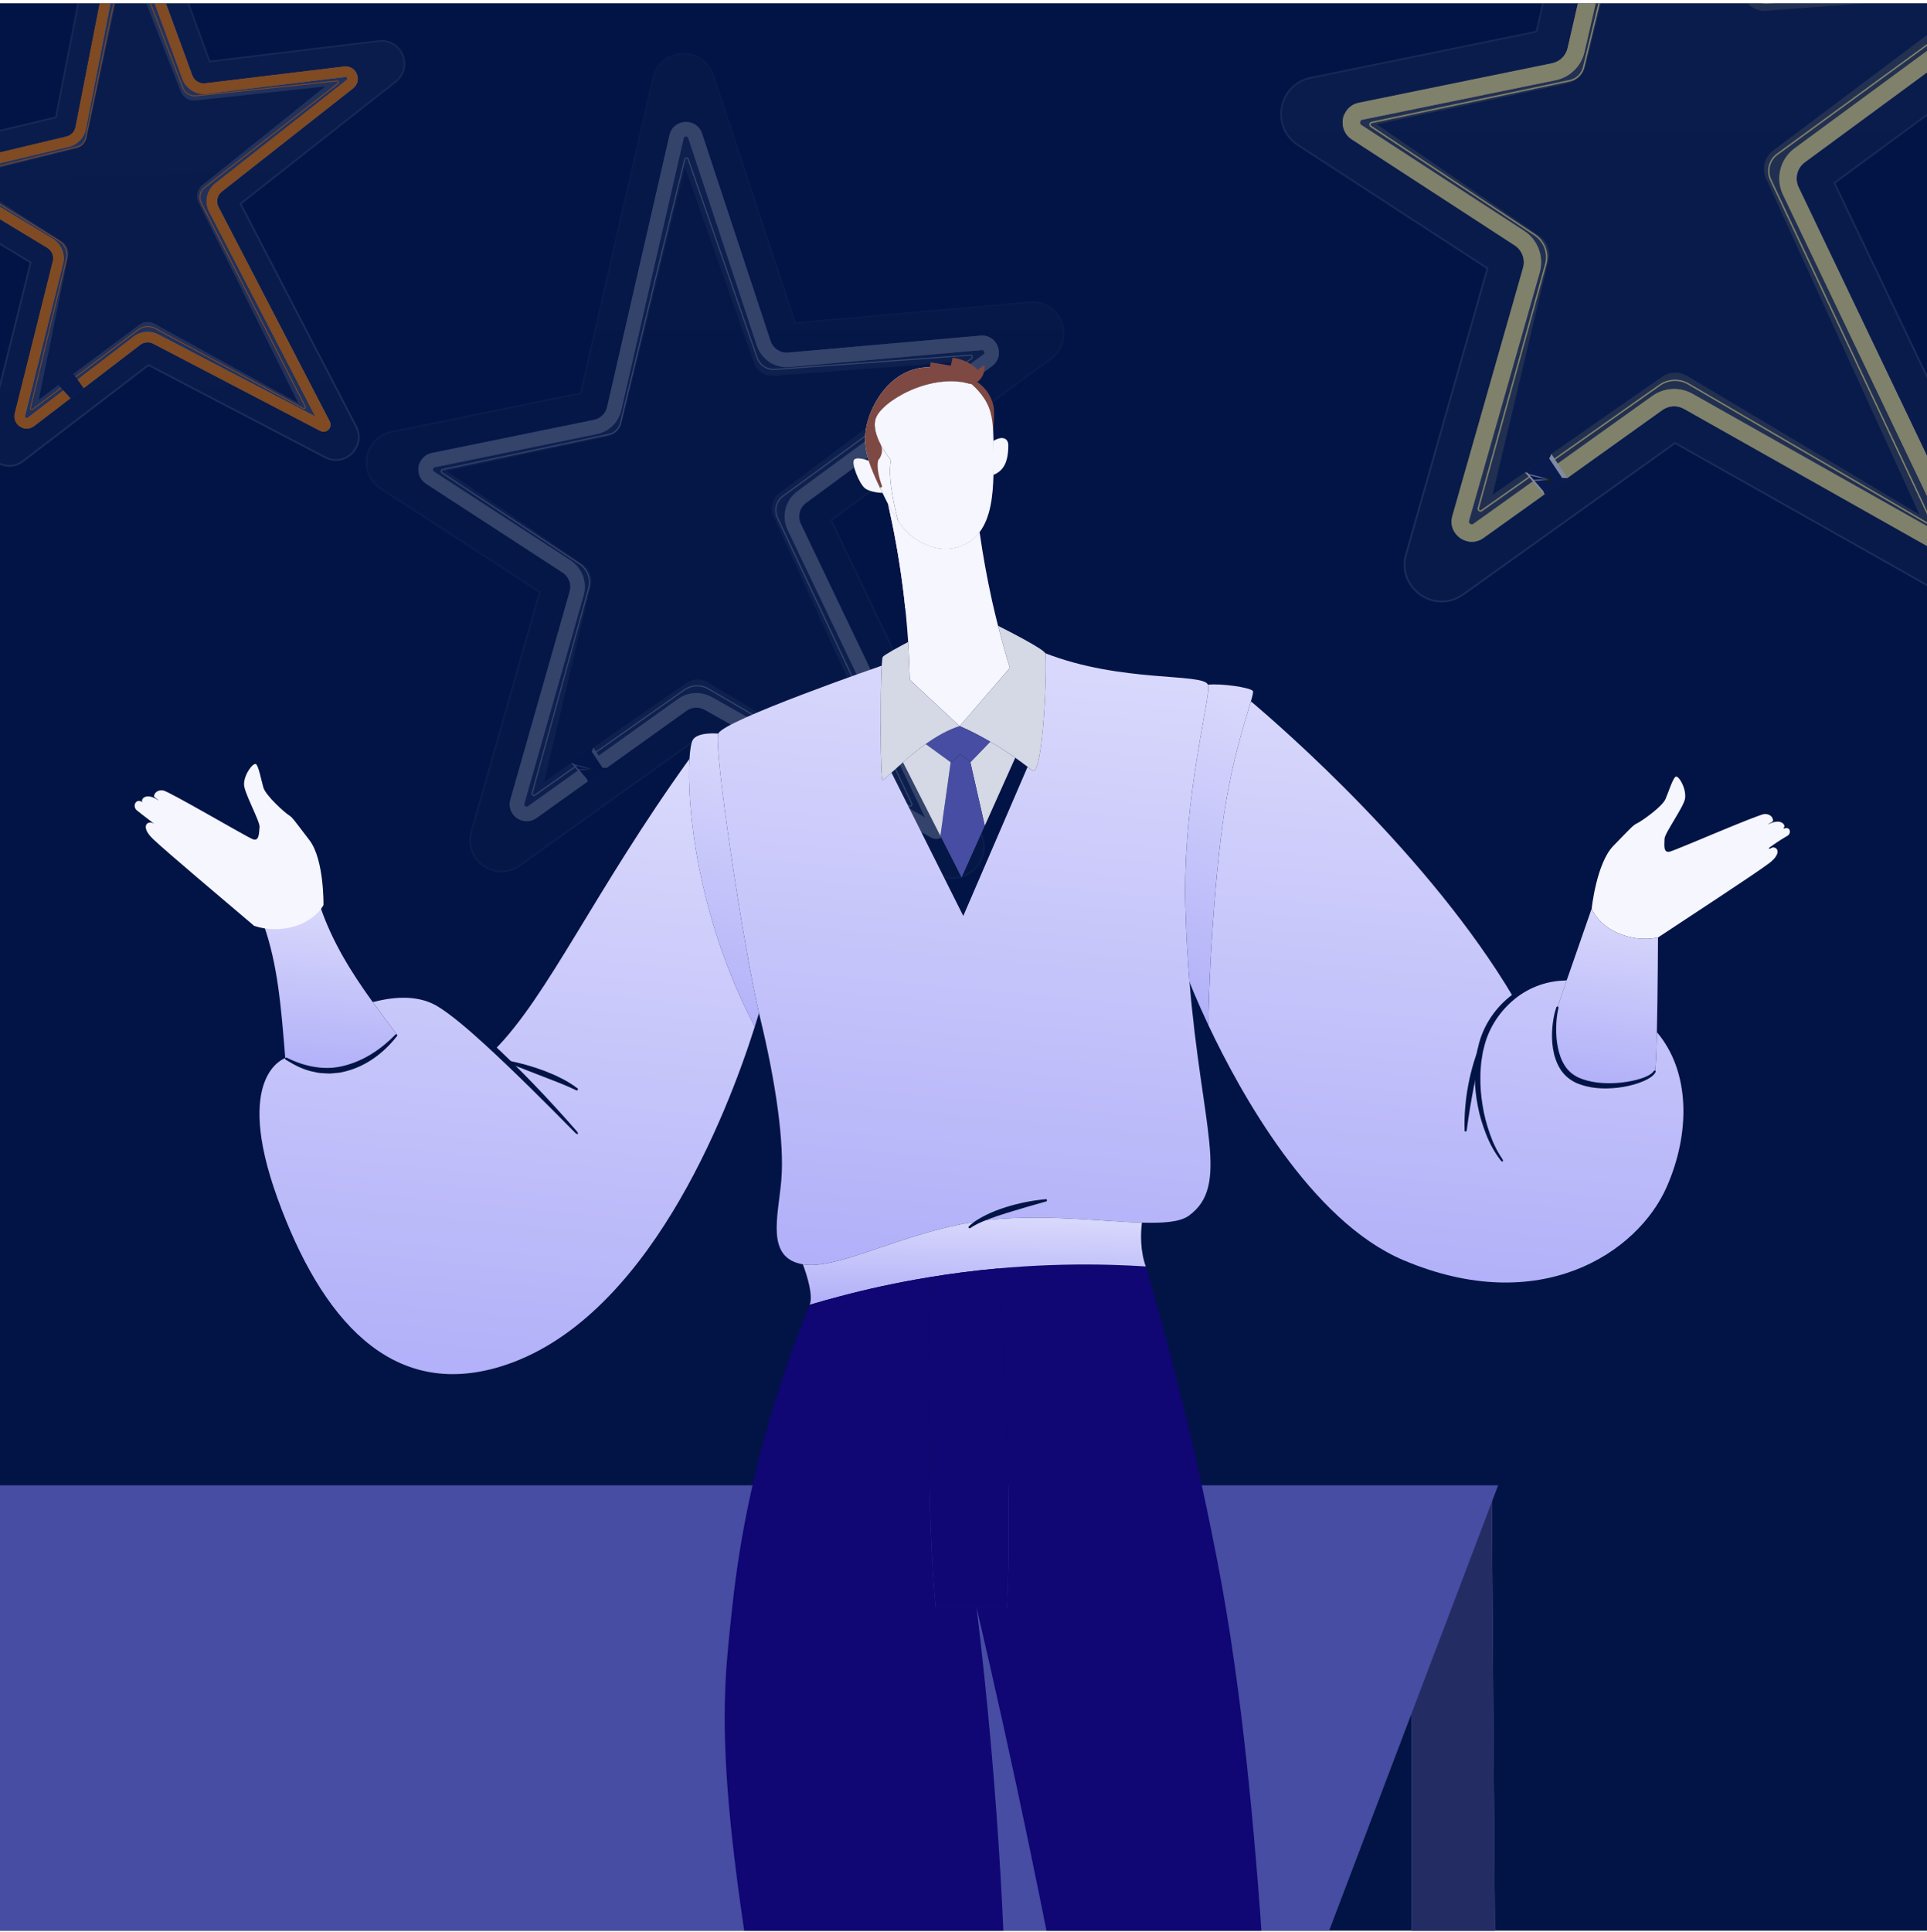 <?xml version="1.0" encoding="UTF-8"?> <svg xmlns="http://www.w3.org/2000/svg" width="412" height="413" viewBox="0 0 412 413" fill="none"><g clip-path="url(#clip0_3567_2271)"><rect width="412" height="412" transform="translate(0 0.702)" fill="#011445"></rect><path d="M301.825 497.881L301.825 333.407L318.924 317.502L320.312 507.638L301.825 497.881Z" fill="#8B86FF"></path><path d="M301.825 497.881L301.825 333.407L318.924 317.502L320.312 507.638L301.825 497.881Z" fill="black" fill-opacity="0.2"></path><path d="M301.825 497.881L301.825 333.407L318.924 317.502L320.312 507.638L301.825 497.881Z" fill="black" fill-opacity="0.2"></path><path d="M301.825 497.881L301.825 333.407L318.924 317.502L320.312 507.638L301.825 497.881Z" fill="#242C64"></path><g opacity="0.5"><g opacity="0.2" filter="url(#filter0_b_3567_2271)"><path fill-rule="evenodd" clip-rule="evenodd" d="M27.497 -8.483L20.096 29.389C19.744 31.19 18.372 32.62 16.587 33.045L-5.725 38.366L13.747 50.147C15.505 51.211 16.364 53.296 15.866 55.289L8.505 84.719L28.483 69.431C29.928 68.326 31.882 68.157 33.495 68.999L62.571 84.175L42.026 44.565C40.991 42.57 41.52 40.12 43.287 38.73L68.091 19.217L42.634 22.298C40.477 22.559 38.424 21.302 37.676 19.262L27.497 -8.483ZM21.742 -23.958C22.651 -28.609 29.101 -29.122 30.733 -24.673L44.691 13.371L80.998 8.976C85.698 8.407 88.177 14.377 84.455 17.305L51.172 43.488L75.958 91.273C78.066 95.336 73.693 99.698 69.636 97.58L31.73 77.795L4.805 98.399C1.286 101.092 -3.658 97.843 -2.582 93.544L6.804 56.015L-18.392 40.771C-21.975 38.603 -21.128 33.182 -17.054 32.21L12.126 25.252L21.742 -23.958Z" fill="url(#paint0_linear_3567_2271)"></path><path d="M20.096 29.389L27.497 -8.483L37.676 19.262C38.424 21.302 40.477 22.559 42.634 22.298L68.091 19.217L43.287 38.73C41.52 40.12 40.991 42.57 42.026 44.565L62.571 84.175L33.495 68.999C31.882 68.157 29.928 68.326 28.483 69.431L8.505 84.719L15.866 55.289C16.364 53.296 15.505 51.211 13.747 50.147L-5.725 38.366L16.587 33.045C18.372 32.62 19.744 31.19 20.096 29.389Z" fill="url(#paint1_linear_3567_2271)"></path><path d="M30.916 -24.74C29.216 -29.373 22.498 -28.839 21.552 -23.996L11.96 25.092L-17.099 32.022C-21.342 33.033 -22.224 38.679 -18.493 40.937L6.58 56.107L-2.771 93.497C-3.89 97.974 1.258 101.357 4.923 98.553L31.749 78.025L69.546 97.752C73.771 99.958 78.325 95.415 76.131 91.184L51.419 43.541L84.575 17.457C88.451 14.408 85.87 8.191 80.974 8.784L44.821 13.16L30.916 -24.74Z" stroke="url(#paint2_linear_3567_2271)" stroke-width="0.388"></path></g><g filter="url(#filter1_f_3567_2271)"><path fill-rule="evenodd" clip-rule="evenodd" d="M29.48 -15.634L27.37 -14.86C27.319 -14.997 27.262 -15.038 27.23 -15.057C27.18 -15.086 27.096 -15.112 26.988 -15.104C26.881 -15.095 26.802 -15.056 26.758 -15.019C26.729 -14.995 26.679 -14.946 26.651 -14.802L18.37 27.574C18.004 29.448 16.577 30.934 14.72 31.377L-10.184 37.315C-10.296 37.342 -10.348 37.386 -10.378 37.42C-10.417 37.465 -10.453 37.533 -10.467 37.622C-10.481 37.71 -10.467 37.787 -10.444 37.841C-10.425 37.883 -10.39 37.94 -10.291 38L11.28 51.051C13.108 52.157 14.001 54.326 13.483 56.399L5.355 88.897C5.324 89.022 5.343 89.088 5.359 89.128C5.382 89.182 5.431 89.248 5.513 89.301C5.594 89.355 5.674 89.374 5.733 89.373C5.776 89.373 5.844 89.364 5.946 89.286L28.617 71.937C30.119 70.787 32.152 70.612 33.829 71.487L67.425 89.022L44.729 45.268L46.724 44.233L70.513 90.095C71.187 91.395 69.788 92.791 68.49 92.114L32.789 73.48C31.886 73.008 30.791 73.103 29.982 73.722L7.312 91.071C5.341 92.579 2.573 90.759 3.175 88.352L11.303 55.853C11.582 54.737 11.101 53.569 10.116 52.974L-11.454 39.923C-13.461 38.709 -12.986 35.673 -10.705 35.129L14.199 29.191C15.199 28.952 15.967 28.152 16.164 27.143L24.445 -15.233C24.954 -17.838 28.566 -18.125 29.48 -15.634ZM47.431 40.965C46.441 41.744 46.145 43.116 46.724 44.233L44.729 45.268C43.653 43.192 44.203 40.645 46.041 39.199L74.113 17.115C74.228 17.024 74.249 16.957 74.257 16.92C74.27 16.864 74.269 16.776 74.228 16.677C74.186 16.577 74.125 16.514 74.076 16.483C74.044 16.463 73.982 16.431 73.837 16.448L44.172 20.039C41.929 20.31 39.794 19.003 39.015 16.882L27.37 -14.86L29.48 -15.634L41.125 16.108C41.544 17.25 42.694 17.954 43.902 17.808L73.567 14.217C76.199 13.899 77.587 17.242 75.503 18.881L47.431 40.965Z" fill="white" fill-opacity="0.62"></path></g><path fill-rule="evenodd" clip-rule="evenodd" d="M15.773 29.544L16.315 31.725L-8.315 37.847L13.229 51.621C14.273 52.289 14.798 53.53 14.55 54.745L12.348 54.296C12.41 53.992 12.279 53.682 12.018 53.515L-12.46 37.864C-13.014 37.51 -12.876 36.665 -12.237 36.506L15.773 29.544ZM16.325 28.973C16.265 29.253 16.051 29.475 15.773 29.544L16.315 31.725C17.427 31.449 18.284 30.563 18.523 29.442L26.999 -10.273L38.658 19.581C39.15 20.841 40.425 21.615 41.77 21.471L69.516 18.486L43.254 39.58C42.156 40.462 41.82 41.989 42.447 43.25L63.779 86.197L33.029 69.183C31.999 68.613 30.731 68.699 29.787 69.403L8.291 85.43L14.55 54.745L12.348 54.296L5.108 89.791C5.039 90.128 5.423 90.372 5.699 90.166L31.131 71.205C31.366 71.029 31.683 71.007 31.941 71.15L66.896 90.49C67.539 90.845 68.257 90.159 67.93 89.501L44.459 42.25C44.303 41.935 44.387 41.553 44.661 41.333L74.914 17.034C75.498 16.565 75.109 15.625 74.365 15.705L41.529 19.236C41.193 19.272 40.874 19.079 40.752 18.764L27.275 -15.745C27.005 -16.438 26 -16.356 25.845 -15.629L16.325 28.973Z" fill="white" fill-opacity="0.2"></path><path fill-rule="evenodd" clip-rule="evenodd" d="M16.584 31.463L-8.958 37.723C-9.119 37.763 -9.153 37.977 -9.011 38.065L12.71 51.449C14.021 52.257 14.664 53.817 14.303 55.314L6.589 87.26C6.548 87.431 6.743 87.559 6.884 87.453L29.455 70.433C30.566 69.594 32.064 69.481 33.289 70.143L64.939 87.242C65.1 87.329 65.278 87.156 65.194 86.992L42.978 43.45C42.366 42.251 42.691 40.787 43.751 39.959L72.234 17.719C72.382 17.603 72.286 17.365 72.099 17.385L41.93 20.57C40.665 20.703 39.468 19.971 39.012 18.784L27.356 -11.554C27.29 -11.728 27.037 -11.708 26.998 -11.525L23.51 4.959L18.388 29.594C18.197 30.513 17.495 31.24 16.584 31.463ZM23.327 4.921L18.205 29.556C18.029 30.404 17.381 31.075 16.54 31.281L-9.002 37.541C-9.325 37.62 -9.393 38.05 -9.11 38.224L12.612 51.609C13.854 52.374 14.463 53.852 14.12 55.27L6.407 87.216C6.324 87.558 6.716 87.814 6.997 87.603L29.568 70.582C30.621 69.788 32.04 69.681 33.2 70.308L64.849 87.407C65.173 87.582 65.528 87.235 65.361 86.907L43.145 43.364C42.574 42.246 42.877 40.879 43.867 40.106L72.349 17.866C72.646 17.635 72.454 17.159 72.079 17.199L41.91 20.384C40.73 20.508 39.613 19.825 39.187 18.717L27.531 -11.621C27.397 -11.969 26.892 -11.929 26.815 -11.564L23.327 4.921Z" fill="#FF7F00"></path><path fill-rule="evenodd" clip-rule="evenodd" d="M29.456 -15.632L27.346 -14.858C27.296 -14.996 27.238 -15.036 27.206 -15.055C27.157 -15.085 27.073 -15.111 26.965 -15.102C26.858 -15.094 26.779 -15.055 26.734 -15.018C26.706 -14.994 26.655 -14.945 26.627 -14.801L18.346 27.576C17.98 29.449 16.554 30.936 14.697 31.378L-10.207 37.317C-10.32 37.343 -10.371 37.387 -10.401 37.422C-10.44 37.466 -10.476 37.535 -10.49 37.623C-10.504 37.712 -10.491 37.788 -10.467 37.842C-10.449 37.885 -10.413 37.941 -10.314 38.002L11.256 51.052C13.084 52.158 13.978 54.327 13.46 56.4L5.332 88.899C5.3 89.024 5.319 89.09 5.336 89.129C5.359 89.183 5.408 89.249 5.489 89.303C5.571 89.356 5.651 89.375 5.709 89.375C5.752 89.374 5.82 89.365 5.923 89.287L28.593 71.939C30.096 70.789 32.129 70.614 33.806 71.489L67.401 89.024L44.706 45.269L46.701 44.235L70.49 90.097C71.164 91.397 69.765 92.793 68.466 92.115L32.766 73.481C31.863 73.01 30.768 73.104 29.959 73.724L7.288 91.072C5.318 92.58 2.549 90.761 3.151 88.353L11.279 55.855C11.558 54.739 11.077 53.571 10.093 52.975L-11.477 39.924C-13.484 38.71 -13.009 35.675 -10.728 35.13L14.176 29.192C15.175 28.954 15.944 28.153 16.141 27.145L24.422 -15.232C24.93 -17.836 28.543 -18.123 29.456 -15.632ZM47.407 40.967C46.418 41.745 46.121 43.117 46.701 44.235L44.706 45.269C43.629 43.194 44.18 40.646 46.018 39.2L74.09 17.116C74.205 17.026 74.226 16.958 74.234 16.922C74.247 16.866 74.246 16.777 74.204 16.678C74.163 16.578 74.102 16.515 74.053 16.485C74.021 16.465 73.959 16.432 73.813 16.45L44.149 20.04C41.906 20.312 39.77 19.005 38.992 16.883L27.346 -14.858L29.456 -15.632L41.102 16.109C41.521 17.252 42.671 17.955 43.879 17.809L73.543 14.219C76.176 13.9 77.564 17.243 75.48 18.882L47.407 40.967Z" fill="#FF7F00"></path><g filter="url(#filter2_f_3567_2271)"><path d="M12.512 82.275L15.665 79.899L17.921 83.028L15.127 85.178L12.512 82.275Z" fill="#0F1F57"></path></g></g><g opacity="0.2"><g opacity="0.2" filter="url(#filter3_b_3567_2271)"><path fill-rule="evenodd" clip-rule="evenodd" d="M147.088 38.337L135.17 90.289C134.603 92.76 132.645 94.672 130.161 95.179L99.119 101.522L125.472 118.662C127.851 120.209 128.943 123.126 128.166 125.856L116.682 166.155L144.95 145.946C146.994 144.485 149.7 144.34 151.888 145.575L191.347 167.832L164.763 112.226C163.424 109.424 164.265 106.066 166.767 104.226L201.886 78.402L166.604 81.512C163.614 81.776 160.836 79.948 159.895 77.099L147.088 38.337ZM139.839 16.714C141.303 10.335 150.231 9.916 152.284 16.131L169.844 69.28L220.165 64.845C226.68 64.27 229.833 72.623 224.564 76.497L177.439 111.15L209.51 178.234C212.237 183.937 206.004 189.762 200.498 186.657L149.055 157.639L110.959 184.874C105.98 188.434 99.301 183.727 100.978 177.84L115.622 126.451L81.523 104.273C76.674 101.12 78.087 93.673 83.755 92.515L124.353 84.22L139.839 16.714Z" fill="url(#paint3_linear_3567_2271)"></path><path d="M135.17 90.289L147.088 38.337L159.895 77.099C160.836 79.948 163.614 81.776 166.604 81.512L201.886 78.402L166.767 104.226C164.265 106.066 163.424 109.424 164.763 112.226L191.347 167.832L151.888 145.575C149.7 144.34 146.994 144.485 144.95 145.946L116.682 166.155L128.166 125.856C128.943 123.126 127.851 120.209 125.472 118.662L99.119 101.522L130.161 95.179C132.645 94.672 134.603 92.76 135.17 90.289Z" fill="url(#paint4_linear_3567_2271)"></path><path d="M152.468 16.07C150.353 9.669 141.158 10.1 139.65 16.671L124.191 84.055L83.716 92.325C77.878 93.518 76.423 101.188 81.417 104.436L115.396 126.536L100.792 177.787C99.064 183.85 105.944 188.698 111.072 185.032L149.068 157.869L200.403 186.826C206.074 190.024 212.494 184.025 209.686 178.15L177.683 111.211L224.679 76.654C230.106 72.663 226.858 64.06 220.148 64.651L169.98 69.073L152.468 16.07Z" stroke="url(#paint5_linear_3567_2271)" stroke-width="0.388"></path></g><g filter="url(#filter4_f_3567_2271)"><path fill-rule="evenodd" clip-rule="evenodd" d="M150.125 28.554L147.178 29.528C147.114 29.336 147.037 29.277 146.993 29.249C146.926 29.206 146.811 29.166 146.662 29.174C146.513 29.18 146.403 29.231 146.34 29.28C146.299 29.311 146.228 29.377 146.182 29.575L132.846 87.706C132.257 90.275 130.22 92.264 127.637 92.792L92.989 99.871C92.832 99.903 92.76 99.961 92.716 100.007C92.66 100.066 92.607 100.16 92.584 100.281C92.561 100.403 92.576 100.509 92.606 100.585C92.63 100.644 92.676 100.724 92.811 100.812L122.003 119.798C124.477 121.407 125.613 124.442 124.805 127.28L112.124 171.781C112.075 171.952 112.098 172.044 112.119 172.099C112.148 172.175 112.213 172.269 112.323 172.346C112.433 172.423 112.543 172.453 112.624 172.455C112.683 172.456 112.777 172.447 112.922 172.344L145 149.412C147.126 147.892 149.94 147.741 152.216 149.025L197.809 174.743L168.442 113.317L171.243 111.978L202.024 176.362C202.896 178.188 200.902 180.052 199.14 179.058L150.691 151.729C149.465 151.038 147.95 151.119 146.805 151.937L114.727 174.869C111.939 176.863 108.199 174.227 109.138 170.93L121.819 126.429C122.255 124.901 121.643 123.267 120.311 122.401L91.118 103.414C88.403 101.648 89.194 97.478 92.368 96.829L127.016 89.75C128.406 89.466 129.503 88.395 129.821 87.011L143.156 28.881C143.976 25.308 148.976 25.074 150.125 28.554ZM172.365 107.498C170.964 108.529 170.493 110.409 171.243 111.978L168.442 113.317C167.049 110.403 167.924 106.911 170.526 104.997L210.273 75.77C210.436 75.65 210.468 75.558 210.481 75.508C210.501 75.431 210.503 75.31 210.451 75.171C210.398 75.031 210.316 74.941 210.25 74.897C210.208 74.868 210.123 74.82 209.921 74.838L168.806 78.462C165.697 78.736 162.808 76.835 161.829 73.872L147.178 29.528L150.125 28.554L164.777 72.898C165.304 74.494 166.86 75.517 168.534 75.37L209.649 71.746C213.297 71.424 215.063 76.101 212.112 78.271L172.365 107.498Z" fill="white" fill-opacity="0.62"></path></g><path fill-rule="evenodd" clip-rule="evenodd" d="M129.177 90.305L129.827 93.341L95.548 100.686L124.672 120.67C126.083 121.639 126.753 123.376 126.356 125.042L123.336 124.323C123.435 123.906 123.268 123.472 122.915 123.23L89.825 100.524C89.076 100.01 89.305 98.849 90.194 98.659L129.177 90.305ZM129.964 89.543C129.869 89.927 129.563 90.223 129.177 90.305L129.827 93.341C131.374 93.009 132.597 91.825 132.978 90.289L146.464 35.84L161.218 77.58C161.841 79.341 163.566 80.467 165.429 80.328L203.869 77.455L166.664 105.396C165.109 106.564 164.577 108.657 165.385 110.426L192.906 170.674L151.218 145.805C149.822 144.972 148.067 145.034 146.733 145.963L116.336 167.124L126.356 125.042L123.336 124.323L111.746 173.001C111.636 173.464 112.155 173.817 112.545 173.546L148.506 148.511C148.84 148.278 149.279 148.263 149.628 148.471L197.017 176.741C197.888 177.261 198.91 176.346 198.488 175.423L168.209 109.136C168.007 108.694 168.14 108.17 168.529 107.878L211.386 75.691C212.213 75.07 211.718 73.755 210.688 73.832L165.198 77.232C164.732 77.267 164.3 76.985 164.145 76.545L147.09 28.298C146.748 27.33 145.357 27.397 145.11 28.394L129.964 89.543Z" fill="white" fill-opacity="0.2"></path><path fill-rule="evenodd" clip-rule="evenodd" d="M130.21 92.992L94.667 100.486C94.442 100.534 94.386 100.829 94.577 100.955L123.964 120.41C125.738 121.584 126.555 123.766 125.988 125.817L113.904 169.573C113.84 169.807 114.104 169.993 114.303 169.853L146.228 147.369C147.8 146.262 149.873 146.173 151.534 147.142L194.46 172.17C194.679 172.298 194.932 172.066 194.824 171.837L166.109 110.725C165.319 109.043 165.832 107.036 167.334 105.94L207.655 76.517C207.865 76.364 207.743 76.031 207.484 76.05L165.69 79.092C163.938 79.219 162.319 78.154 161.743 76.495L147.014 34.088C146.93 33.845 146.58 33.861 146.519 34.111L140.962 56.712L132.785 90.492C132.48 91.752 131.478 92.724 130.21 92.992ZM140.711 56.651L132.533 90.431C132.252 91.594 131.327 92.492 130.157 92.739L94.613 100.233C94.164 100.328 94.052 100.918 94.434 101.171L123.821 120.625C125.501 121.738 126.276 123.805 125.739 125.748L113.655 169.504C113.526 169.972 114.054 170.345 114.452 170.065L146.377 147.581C147.866 146.532 149.83 146.448 151.404 147.365L194.329 172.394C194.768 172.649 195.274 172.186 195.058 171.727L166.343 110.615C165.606 109.045 166.085 107.172 167.486 106.149L207.807 76.726C208.227 76.419 207.984 75.754 207.465 75.792L165.671 78.834C164.036 78.953 162.525 77.958 161.987 76.41L147.259 34.003C147.09 33.517 146.39 33.549 146.267 34.05L140.711 56.651Z" fill="white"></path><path fill-rule="evenodd" clip-rule="evenodd" d="M150.097 28.552L147.149 29.526C147.085 29.334 147.008 29.275 146.965 29.247C146.898 29.204 146.782 29.165 146.634 29.172C146.485 29.178 146.374 29.229 146.311 29.278C146.271 29.309 146.199 29.375 146.153 29.573L132.818 87.704C132.228 90.273 130.191 92.262 127.608 92.79L92.96 99.869C92.803 99.901 92.731 99.959 92.687 100.005C92.632 100.065 92.579 100.158 92.555 100.279C92.532 100.401 92.547 100.507 92.578 100.583C92.601 100.642 92.648 100.722 92.782 100.81L121.974 119.796C124.449 121.405 125.585 124.44 124.776 127.278L112.095 171.779C112.046 171.95 112.069 172.042 112.091 172.098C112.12 172.173 112.185 172.267 112.294 172.344C112.404 172.421 112.514 172.451 112.595 172.453C112.654 172.454 112.749 172.445 112.893 172.342L144.971 149.41C147.097 147.89 149.911 147.739 152.187 149.023L197.78 174.741L168.413 113.315L171.214 111.976L201.995 176.361C202.868 178.186 200.873 180.05 199.111 179.056L150.662 151.727C149.436 151.036 147.921 151.117 146.776 151.935L114.699 174.867C111.91 176.861 108.17 174.225 109.109 170.928L121.79 126.427C122.226 124.899 121.614 123.265 120.282 122.399L91.089 103.412C88.374 101.646 89.165 97.476 92.339 96.828L126.987 89.748C128.378 89.464 129.474 88.393 129.792 87.01L143.128 28.878C143.947 25.306 148.947 25.072 150.097 28.552ZM172.336 107.496C170.935 108.527 170.464 110.407 171.214 111.976L168.413 113.315C167.02 110.401 167.895 106.909 170.497 104.995L210.245 75.768C210.407 75.648 210.439 75.556 210.452 75.507C210.472 75.43 210.475 75.308 210.422 75.168C210.37 75.029 210.287 74.939 210.221 74.895C210.179 74.866 210.094 74.818 209.893 74.836L168.777 78.46C165.669 78.734 162.779 76.834 161.8 73.87L147.149 29.526L150.097 28.552L164.748 72.896C165.275 74.492 166.831 75.515 168.505 75.368L209.62 71.743C213.268 71.422 215.034 76.1 212.084 78.269L172.336 107.496Z" fill="white"></path><g filter="url(#filter5_f_3567_2271)"><path d="M122.299 162.963L126.758 159.825L129.732 164.246L125.779 167.089L122.299 162.963Z" fill="#0F1F57"></path></g><path d="M126.916 164.359C126.916 164.647 126.681 164.881 126.392 164.881C126.102 164.881 125.867 164.647 125.867 164.359C125.867 164.071 126.102 163.837 126.392 163.837C126.681 163.837 126.916 164.071 126.916 164.359Z" fill="#232A0C"></path><path d="M126.492 160.634L126.886 159.81L129.778 164.114H128.815L126.492 160.634Z" fill="white"></path><path d="M125.485 166.522L125.594 167.104L122.153 163.099L122.616 163.178L125.485 166.522Z" fill="white"></path><path fill-rule="evenodd" clip-rule="evenodd" d="M122.541 163.419C122.552 163.377 122.594 163.352 122.636 163.363L126.444 164.324L126.429 164.477L123.557 164.643C123.515 164.646 123.478 164.613 123.475 164.57C123.473 164.527 123.506 164.491 123.548 164.488L125.916 164.351L122.598 163.513C122.556 163.503 122.531 163.461 122.541 163.419Z" fill="url(#paint6_linear_3567_2271)"></path><path d="M123.27 164.152C123.516 164.441 123.699 164.69 123.679 164.707C123.658 164.724 123.442 164.504 123.196 164.215C122.95 163.927 122.767 163.678 122.787 163.661C122.807 163.643 123.023 163.864 123.27 164.152Z" fill="white"></path></g><g opacity="0.5"><g opacity="0.2" filter="url(#filter6_b_3567_2271)"><path fill-rule="evenodd" clip-rule="evenodd" d="M355.773 -47.755L341.567 14.172C340.891 17.117 338.557 19.396 335.596 20.001L298.594 27.561L330.007 47.992C332.843 49.836 334.145 53.314 333.218 56.567L319.53 104.604L353.224 80.516C355.661 78.774 358.886 78.601 361.495 80.073L408.531 106.604L376.842 40.321C375.246 36.981 376.248 32.978 379.231 30.785L421.093 0.003L379.036 3.71C375.473 4.024 372.161 1.846 371.039 -1.551L355.773 -47.755ZM347.133 -73.53C348.878 -81.134 359.519 -81.632 361.967 -74.225L382.899 -10.871L442.881 -16.158C450.647 -16.843 454.406 -6.886 448.125 -2.268L391.952 39.038L430.181 119.003C433.432 125.801 426.001 132.744 419.438 129.042L358.119 94.454L312.708 126.918C306.773 131.161 298.811 125.55 300.811 118.534L318.266 57.277L277.62 30.841C271.84 27.082 273.524 18.206 280.28 16.825L328.673 6.938L347.133 -73.53Z" fill="url(#paint7_linear_3567_2271)"></path><path d="M341.567 14.172L355.773 -47.755L371.039 -1.551C372.161 1.846 375.473 4.024 379.036 3.71L421.093 0.003L379.231 30.785C376.248 32.978 375.246 36.981 376.842 40.321L408.531 106.604L361.495 80.073C358.886 78.601 355.661 78.774 353.224 80.516L319.53 104.604L333.218 56.567C334.145 53.314 332.843 49.836 330.007 47.992L298.594 27.561L335.596 20.001C338.557 19.396 340.891 17.117 341.567 14.172Z" fill="url(#paint8_linear_3567_2271)"></path><path d="M362.151 -74.285C359.642 -81.88 348.732 -81.369 346.944 -73.573L328.512 6.772L280.241 16.635C273.315 18.05 271.588 27.15 277.514 31.004L318.04 57.362L300.624 118.48C298.574 125.674 306.736 131.425 312.821 127.076L358.131 94.684L419.343 129.212C426.071 133.007 433.689 125.889 430.356 118.919L392.196 39.099L448.24 -2.111C454.679 -6.846 450.825 -17.053 442.864 -16.351L383.035 -11.078L362.151 -74.285Z" stroke="url(#paint9_linear_3567_2271)" stroke-width="0.388"></path></g><g filter="url(#filter7_f_3567_2271)"><path fill-rule="evenodd" clip-rule="evenodd" d="M359.397 -59.417L355.883 -58.256C355.807 -58.485 355.715 -58.555 355.663 -58.588C355.583 -58.639 355.446 -58.687 355.269 -58.678C355.091 -58.67 354.959 -58.61 354.884 -58.552C354.836 -58.514 354.75 -58.436 354.696 -58.2L338.8 11.092C338.097 14.155 335.67 16.526 332.59 17.155L291.29 25.593C291.103 25.631 291.016 25.7 290.964 25.756C290.898 25.826 290.835 25.938 290.807 26.082C290.78 26.227 290.798 26.354 290.834 26.444C290.862 26.515 290.917 26.61 291.077 26.715L325.875 49.346C328.824 51.265 330.178 54.881 329.214 58.265L314.098 111.31C314.04 111.514 314.068 111.624 314.093 111.69C314.128 111.78 314.205 111.891 314.336 111.984C314.467 112.076 314.598 112.111 314.694 112.114C314.765 112.115 314.878 112.104 315.05 111.981L353.287 84.646C355.821 82.834 359.175 82.655 361.889 84.185L416.235 114.84L381.23 41.621L384.569 40.025L421.26 116.771C422.3 118.947 419.923 121.169 417.822 119.984L360.071 87.408C358.61 86.584 356.803 86.681 355.439 87.656L317.202 114.991C313.878 117.368 309.42 114.226 310.54 110.296L325.655 57.251C326.175 55.429 325.445 53.481 323.857 52.449L289.06 29.817C285.823 27.711 286.766 22.741 290.549 21.968L331.85 13.529C333.508 13.19 334.815 11.914 335.193 10.265L351.09 -59.028C352.067 -63.286 358.026 -63.565 359.397 -59.417ZM385.906 34.685C384.236 35.913 383.675 38.155 384.569 40.025L381.23 41.621C379.57 38.148 380.613 33.984 383.714 31.704L431.093 -3.135C431.288 -3.278 431.326 -3.388 431.341 -3.447C431.365 -3.539 431.368 -3.684 431.305 -3.85C431.242 -4.016 431.144 -4.123 431.066 -4.176C431.015 -4.21 430.914 -4.268 430.674 -4.246L381.664 0.074C377.959 0.4 374.515 -1.865 373.348 -5.398L355.883 -58.256L359.397 -59.417L376.861 -6.559C377.49 -4.656 379.344 -3.437 381.339 -3.612L430.349 -7.933C434.698 -8.316 436.803 -2.74 433.285 -0.154L385.906 34.685Z" fill="white" fill-opacity="0.62"></path></g><path fill-rule="evenodd" clip-rule="evenodd" d="M334.428 14.191L335.203 17.81L294.343 26.566L329.058 50.386C330.741 51.541 331.539 53.612 331.066 55.597L327.466 54.74C327.585 54.244 327.385 53.726 326.964 53.437L287.521 26.372C286.628 25.759 286.901 24.376 287.96 24.149L334.428 14.191ZM335.367 13.282C335.254 13.74 334.889 14.093 334.428 14.191L335.203 17.81C337.048 17.415 338.505 16.003 338.959 14.172L355.035 -50.731L372.621 -0.978C373.364 1.122 375.42 2.464 377.641 2.298L423.462 -1.127L379.114 32.179C377.26 33.572 376.626 36.066 377.589 38.175L410.394 109.992L360.702 80.347C359.037 79.354 356.946 79.428 355.355 80.535L319.122 105.759L331.066 55.597L327.466 54.74L313.65 112.765C313.519 113.316 314.138 113.738 314.603 113.414L357.469 83.572C357.867 83.295 358.39 83.277 358.806 83.525L415.294 117.223C416.333 117.843 417.55 116.752 417.048 115.652L380.955 36.637C380.714 36.11 380.873 35.486 381.336 35.138L432.422 -3.229C433.408 -3.969 432.818 -5.537 431.59 -5.445L377.365 -1.392C376.81 -1.351 376.296 -1.686 376.11 -2.211L355.781 -59.722C355.373 -60.876 353.715 -60.795 353.421 -59.608L335.367 13.282Z" fill="#FFED8F" fill-opacity="0.2"></path><path fill-rule="evenodd" clip-rule="evenodd" d="M335.66 17.393L293.292 26.327C293.024 26.384 292.957 26.735 293.185 26.886L328.214 50.076C330.329 51.476 331.303 54.077 330.628 56.521L316.223 108.679C316.146 108.958 316.461 109.179 316.698 109.013L354.754 82.212C356.627 80.892 359.098 80.786 361.078 81.941L412.246 111.774C412.507 111.927 412.809 111.651 412.68 111.377L378.452 38.532C377.51 36.526 378.122 34.134 379.912 32.828L427.975 -2.244C428.225 -2.427 428.08 -2.824 427.77 -2.801L377.952 0.825C375.864 0.977 373.934 -0.293 373.247 -2.271L355.691 -52.82C355.59 -53.11 355.173 -53.09 355.1 -52.792L348.477 -25.852L338.729 14.414C338.365 15.916 337.171 17.075 335.66 17.393ZM348.177 -25.924L338.429 14.341C338.094 15.728 336.992 16.797 335.596 17.092L293.228 26.025C292.693 26.138 292.559 26.841 293.015 27.143L328.044 50.333C330.047 51.659 330.97 54.123 330.33 56.439L315.926 108.597C315.772 109.155 316.402 109.598 316.876 109.265L354.931 82.464C356.706 81.214 359.047 81.113 360.923 82.207L412.091 112.041C412.613 112.346 413.217 111.793 412.959 111.246L378.731 38.401C377.852 36.529 378.423 34.297 380.094 33.077L428.156 -1.995C428.657 -2.361 428.366 -3.154 427.748 -3.109L377.93 0.517C375.981 0.659 374.18 -0.526 373.539 -2.372L355.982 -52.921C355.78 -53.501 354.947 -53.462 354.8 -52.866L348.177 -25.924Z" fill="#FFED8F"></path><path fill-rule="evenodd" clip-rule="evenodd" d="M359.365 -59.419L355.851 -58.258C355.776 -58.487 355.683 -58.557 355.631 -58.59C355.552 -58.641 355.414 -58.689 355.237 -58.681C355.059 -58.672 354.927 -58.612 354.852 -58.554C354.804 -58.516 354.719 -58.438 354.665 -58.202L338.768 11.09C338.065 14.153 335.638 16.523 332.559 17.153L291.258 25.591C291.071 25.629 290.984 25.698 290.932 25.754C290.866 25.824 290.803 25.936 290.776 26.081C290.748 26.225 290.766 26.352 290.802 26.442C290.83 26.513 290.885 26.608 291.045 26.712L325.843 49.344C328.792 51.263 330.146 54.879 329.182 58.263L314.066 111.308C314.008 111.512 314.036 111.622 314.061 111.688C314.096 111.778 314.174 111.889 314.304 111.982C314.435 112.074 314.566 112.109 314.663 112.112C314.733 112.113 314.846 112.102 315.018 111.979L353.255 84.644C355.789 82.832 359.143 82.653 361.857 84.183L416.203 114.838L381.199 41.619L384.537 40.023L421.228 116.769C422.268 118.945 419.891 121.167 417.79 119.982L360.039 87.406C358.578 86.582 356.771 86.679 355.407 87.654L317.17 114.99C313.847 117.366 309.388 114.224 310.508 110.294L325.624 57.249C326.143 55.427 325.413 53.479 323.825 52.447L289.028 29.814C285.791 27.709 286.734 22.739 290.517 21.966L331.818 13.527C333.476 13.188 334.783 11.912 335.161 10.263L351.058 -59.03C352.035 -63.288 357.994 -63.567 359.365 -59.419ZM385.874 34.683C384.204 35.911 383.643 38.153 384.537 40.023L381.199 41.619C379.538 38.146 380.581 33.983 383.682 31.702L431.061 -3.137C431.256 -3.28 431.294 -3.39 431.309 -3.449C431.333 -3.541 431.336 -3.686 431.273 -3.852C431.21 -4.018 431.113 -4.125 431.034 -4.178C430.983 -4.212 430.882 -4.27 430.642 -4.248L381.633 0.072C377.927 0.398 374.483 -1.867 373.316 -5.4L355.851 -58.258L359.365 -59.419L376.829 -6.561C377.458 -4.658 379.312 -3.439 381.308 -3.614L430.317 -7.935C434.666 -8.318 436.771 -2.742 433.254 -0.156L385.874 34.683Z" fill="#FFED8F"></path><g filter="url(#filter8_f_3567_2271)"><path d="M326.224 100.799L331.539 97.059L335.084 102.328L330.372 105.718L326.224 100.799Z" fill="#0F1F57"></path></g><path d="M331.727 102.464C331.727 102.808 331.447 103.086 331.102 103.086C330.756 103.086 330.477 102.808 330.477 102.464C330.477 102.12 330.756 101.842 331.102 101.842C331.447 101.842 331.727 102.12 331.727 102.464Z" fill="#232A0C"></path><path d="M331.227 98.024L331.696 97.041L335.144 102.172H333.996L331.227 98.024Z" fill="white"></path><path d="M330.019 105.041L330.148 105.736L326.047 100.961L326.599 101.056L330.019 105.041Z" fill="white"></path><path fill-rule="evenodd" clip-rule="evenodd" d="M326.511 101.343C326.523 101.294 326.573 101.264 326.623 101.276L331.162 102.423L331.145 102.605L327.722 102.802C327.671 102.805 327.627 102.766 327.624 102.715C327.621 102.664 327.66 102.621 327.711 102.618L330.533 102.455L326.578 101.456C326.528 101.443 326.498 101.393 326.511 101.343Z" fill="url(#paint10_linear_3567_2271)"></path><path d="M327.385 102.217C327.679 102.562 327.897 102.858 327.872 102.878C327.848 102.899 327.59 102.637 327.297 102.292C327.004 101.948 326.785 101.652 326.81 101.631C326.834 101.611 327.092 101.873 327.385 102.217Z" fill="white"></path></g><path d="M-14.523 317.502L320.313 317.502L264.499 464.547H-14.523V317.502Z" fill="#464DA2"></path><path d="M207.833 81.025C210.618 82.39 211.929 84.696 212.403 86.719C212.877 88.742 211.983 94.951 211.983 94.951L206.195 82.201L207.833 81.025Z" fill="#7E4843"></path><path d="M378.057 176.167L378.078 176.209C381.03 174.696 381.945 176.608 381.357 177.039C382.838 176.22 383.511 178.09 382.408 178.877C382.282 178.972 380.632 179.949 378.227 181.377C379.75 180.505 381.431 182.133 378.227 184.539C374.991 186.966 361.197 195.948 354.484 200.402C348.527 201.621 342.161 198.669 340.312 194.204C340.312 194.204 341.321 184.528 344.945 180.809C348.58 177.101 349.138 176.386 350.01 175.997C350.882 175.598 355.399 172.467 356.103 170.776C356.807 169.095 357.626 166.49 358.225 166.048C358.824 165.617 360.547 168.412 360.284 170.618C360.084 172.383 355.882 178.108 355.882 179.306C355.882 180.504 355.503 182.458 357.079 182.027C358.655 181.596 376.095 174.001 377.293 174.001C378.491 174.001 379.089 174.705 379.089 175.472C379.087 175.578 378.708 175.83 378.057 176.167Z" fill="#F6F6FE"></path><path d="M323.547 213.136C327.697 209.879 332.046 209.291 335.029 209.386C334.115 212.033 333.359 214.229 333.064 215.143C331.961 218.536 331.236 227.718 336.688 230.639C342.666 233.833 353.329 231.196 353.854 228.822C354.022 228.045 354.148 224.735 354.243 220.628C361.408 229.064 361.439 242.206 356.323 253.773C350.156 267.745 329.313 281.781 300.024 269.363C280.326 261.022 265.219 233.665 258.359 219.147C258.443 213.432 258.842 197.821 260.996 179.373C262.771 164.182 266.217 154.149 267.457 149.926C274.57 155.934 305.698 183.091 323.547 213.136Z" fill="url(#paint11_linear_3567_2271)"></path><path d="M354.244 220.627C354.149 224.735 354.023 228.044 353.855 228.821C353.33 231.195 342.667 233.832 336.689 230.638C331.237 227.717 331.961 218.536 333.065 215.142C333.359 214.228 334.116 212.032 335.03 209.385C337.215 203.071 340.314 194.205 340.314 194.205C342.163 198.67 348.529 201.622 354.486 200.403C354.486 200.403 354.433 212.191 354.244 220.627Z" fill="url(#paint12_linear_3567_2271)"></path><path d="M258.25 627.337C257.315 627.337 256.401 627.337 255.529 627.337C250.056 571.248 242.05 511.566 230.641 448.891C223.991 412.332 216.637 377.212 208.789 343.594H215.323C215.323 343.594 216.857 316.458 213.38 271.148C214.189 271.074 215.008 271.001 215.828 270.938C223.602 270.329 230.903 270.192 237.648 270.381C238.993 275.277 241.188 281.149 244.834 287.284C247.219 291.308 249.803 294.722 252.293 297.569C254.814 307.654 257.399 319.021 259.847 331.554C259.847 331.554 260.582 335.199 261.234 338.845C265.604 362.987 273.273 418.078 274.051 543.618C274.177 564.303 274.156 592.962 273.484 627.336C272.223 627.336 270.753 627.336 269.156 627.336C265.772 627.337 261.843 627.337 258.25 627.337Z" fill="#100674"></path><path d="M267.456 149.913V149.923C266.216 154.146 262.77 164.179 260.995 179.37C258.841 197.818 258.442 213.429 258.358 219.144C255.742 213.587 254.324 209.91 254.324 209.91C253.914 205.004 253.6 199.636 253.442 193.752C252.822 169.904 259.114 148.379 258.273 146.362C261.057 146.057 267.203 146.929 267.854 147.686C268.013 147.865 267.834 148.611 267.456 149.913Z" fill="url(#paint13_linear_3567_2271)"></path><path d="M171.664 270.265C163.617 268.899 166.401 260.001 167.052 252.238C167.703 244.411 165.97 231.805 162.493 217.454C162.419 217.17 162.356 216.866 162.272 216.551C158.753 201.381 152.512 159.59 153.573 156.817C154.666 153.991 188.514 142.298 188.514 142.298C188.178 148.307 188.199 166.65 188.724 166.723C188.882 166.744 189.554 166.135 190.604 165.158L205.953 195.792L219.705 163.918C220.031 164.17 220.356 164.422 220.682 164.685C223.067 166.587 223.991 140.774 223.466 139.629C239.813 146.006 257.199 143.8 258.271 146.363C259.112 148.38 252.819 169.906 253.439 193.753C253.597 199.636 253.912 205.004 254.322 209.911C256.896 240.965 263.041 253.383 254.217 259.844C252.326 261.231 248.796 261.493 244.142 261.357C236.536 261.136 225.936 259.813 214.527 260.496C196.142 261.578 180.101 271.579 171.833 270.298C171.779 270.286 171.716 270.276 171.664 270.265Z" fill="url(#paint14_linear_3567_2271)"></path><path d="M244.971 270.717C247.198 278.25 249.709 287.232 252.293 297.569C249.803 294.722 247.219 291.308 244.834 287.284C241.189 281.149 238.993 275.276 237.648 270.381C240.17 270.455 242.607 270.57 244.971 270.717Z" fill="#100674"></path><path d="M179.585 277.105C177.347 277.693 175.194 278.303 173.114 278.922C173.902 276.968 172.557 272.682 171.664 270.266C171.716 270.276 171.779 270.287 171.832 270.297C180.1 271.579 196.142 261.577 214.526 260.495C225.935 259.812 236.535 261.136 244.141 261.356C243.868 263.72 243.763 267.355 244.971 270.716C242.607 270.569 240.17 270.453 237.649 270.38C230.904 270.191 223.603 270.327 215.829 270.937C215.01 271 214.19 271.074 213.381 271.147C208.254 271.609 203.338 272.25 198.652 273.027C191.782 274.152 185.415 275.56 179.585 277.105Z" fill="url(#paint15_linear_3567_2271)"></path><path d="M223.472 139.63C223.997 140.775 223.073 166.587 220.688 164.686C220.362 164.423 220.037 164.171 219.711 163.919C218.808 163.226 217.925 162.585 217.064 161.976C215.131 160.621 213.313 159.476 211.706 158.541C207.809 156.272 205.172 155.221 205.172 155.221L215.898 142.782C215.026 139.935 214.186 136.93 213.387 133.768C215.982 135.081 223.042 138.695 223.472 139.63Z" fill="#D5D8E5"></path><path d="M217.064 161.975L210.55 176.515L207.461 162.942L211.705 158.54C213.314 159.474 215.131 160.62 217.064 161.975Z" fill="#D5D8E5"></path><path d="M213.385 271.147C216.862 316.457 215.328 343.593 215.328 343.593H208.794H200.053C200.053 343.593 198.876 332.783 198.677 313.316C198.53 297.852 198.614 279.782 198.656 273.027C203.342 272.25 208.258 271.609 213.385 271.147Z" fill="#100674"></path><path d="M215.579 95.202C215.579 99.121 214.339 100.696 212.406 101.516C212.438 100.213 212.427 98.911 212.427 97.64C212.427 96.39 212.417 95.255 212.406 94.236C214.455 93.038 215.579 93.784 215.579 95.202Z" fill="#F6F6FE"></path><path d="M212.431 97.639C212.431 98.91 212.441 100.213 212.41 101.515C212.295 106.064 211.78 110.655 209.437 113.754C208.912 114.468 208.271 115.109 207.525 115.645C205.844 116.853 204.016 117.189 203.743 117.231C200.15 117.872 197.251 116.149 196.211 115.529C195.202 114.93 193.763 113.89 192.051 111.432C192.051 111.432 192.051 111.421 192.04 111.411C191.924 110.97 189.582 102.429 190.506 98.384C190.506 98.384 186.083 93.1 187.228 89.486C188.363 85.883 198.973 79.464 207.745 82.132C208.827 83.077 209.741 84.139 210.455 85.231C212.02 87.637 212.335 90.127 212.409 94.234C212.421 95.254 212.431 96.389 212.431 97.639Z" fill="#F6F6FE"></path><path d="M211.705 158.539L207.461 162.941L205.349 161.239L203.269 162.941L197.922 159.043C200.202 157.415 202.712 155.965 205.171 155.219C205.171 155.219 207.808 156.27 211.705 158.539Z" fill="#464DA2"></path><path d="M194.907 627.336H183.981H182.279C184.338 561.383 177.236 509.527 170.03 473.546C151.593 381.507 154.293 364.824 156.562 343.509C158.306 327.152 161.678 312.738 165.418 300.552C167.813 298.44 170.377 295.73 172.751 292.305C176.754 286.527 178.645 280.959 179.59 277.104C185.421 275.56 191.787 274.152 198.658 273.028C198.616 279.783 198.532 297.853 198.679 313.317C198.879 332.784 200.055 343.594 200.055 343.594H208.796C218.482 424.539 215.782 485.797 211.118 527.997C211.118 527.997 210.561 532.977 198.848 627.337L194.907 627.336Z" fill="#100674"></path><path d="M203.74 117.231C204.013 117.189 205.841 116.853 207.522 115.645C208.268 115.109 208.909 114.468 209.434 113.754L209.444 113.765C210.095 118.345 210.957 123.251 212.102 128.431C212.512 130.259 212.942 132.034 213.384 133.768C214.182 136.93 215.023 139.935 215.895 142.782L205.169 155.221L194.527 145.314C194.464 142.73 194.359 140.04 194.17 137.235C193.928 133.516 193.561 129.618 193.035 125.553C192.205 119.113 191.102 113.167 189.883 107.778C190.629 109.249 191.354 110.446 192.037 111.413C192.048 111.423 192.048 111.434 192.048 111.434C193.76 113.892 195.2 114.932 196.208 115.531C197.248 116.149 200.147 117.872 203.74 117.231Z" fill="#F6F6FE"></path><path d="M209.443 113.764L209.433 113.753C208.908 114.467 208.267 115.108 207.521 115.644C205.84 116.852 204.012 117.188 203.739 117.23C200.146 117.871 197.247 116.148 196.207 115.528C195.198 114.929 193.759 113.889 192.047 111.431C192.047 111.431 192.047 111.42 192.037 111.41C191.354 110.443 190.629 109.246 189.883 107.775C191.102 113.164 192.205 119.11 193.035 125.55C193.234 127.09 193.39 128.582 193.545 130.074C193.545 130.074 209.739 115.768 209.443 113.764Z" fill="#F6F6FE"></path><path d="M205.348 161.238L207.46 162.94L210.55 176.513L205.59 187.586L201.062 178.677L203.269 162.94L205.348 161.238Z" fill="#464DA2"></path><path d="M203.264 162.941L201.057 178.678L193.062 162.941C194.459 161.701 196.12 160.315 197.917 159.043L203.264 162.941Z" fill="#D5D8E5"></path><path d="M197.923 159.043C196.127 160.314 194.467 161.701 193.069 162.941C192.124 163.771 191.283 164.538 190.611 165.158C189.56 166.135 188.888 166.744 188.731 166.723C188.206 166.649 188.185 148.307 188.521 142.298C188.584 141.216 188.647 140.533 188.731 140.428C189.109 139.924 192.387 138.169 194.173 137.234C194.362 140.039 194.467 142.728 194.53 145.313L205.172 155.22C202.714 155.964 200.203 157.414 197.923 159.043Z" fill="#D5D8E5"></path><path d="M184.963 104.394C183.702 103.449 181.906 98.91 182.652 98.227C183.398 97.555 185.751 98.5 185.751 98.5C186.402 100.559 187.411 102.765 188.682 105.36C188.682 105.36 186.234 105.329 184.963 104.394Z" fill="#F6F6FE"></path><path d="M190.501 98.384C189.577 102.429 191.919 110.97 192.035 111.411C191.352 110.445 190.627 109.247 189.881 107.776C189.787 107.608 189.702 107.429 189.608 107.24C189.282 106.589 188.978 105.958 188.684 105.36C187.413 102.765 186.404 100.559 185.753 98.5C184.923 95.874 184.702 93.468 185.333 90.768C186.394 86.198 190.197 79.559 197.099 78.603C201.144 78.036 204.968 79.706 207.741 82.133C198.969 79.465 188.358 85.883 187.224 89.487C186.078 93.1 190.501 98.384 190.501 98.384Z" fill="#F6F6FE"></path><path d="M179.586 277.104C178.641 280.959 176.749 286.528 172.747 292.306C170.373 295.731 167.809 298.44 165.414 300.552C167.946 292.295 170.646 285.047 173.114 278.922C175.195 278.302 177.348 277.692 179.586 277.104Z" fill="#100674"></path><path d="M162.273 216.551C162.01 217.433 161.706 218.41 161.369 219.472C148.794 195.467 146.808 171.64 147.407 162.206C147.533 160.157 147.796 158.781 148.079 158.235C149.088 156.365 153.573 156.817 153.573 156.817C152.513 159.59 158.753 201.381 162.273 216.551Z" fill="url(#paint16_linear_3567_2271)"></path><path d="M105.775 224.377C117.184 212.884 127.091 190.444 147.408 162.205C146.809 171.639 148.795 195.465 161.37 219.471C155.487 238.034 138.352 282.515 107.057 292.106C83.598 299.302 68.649 281.905 59.341 256.177C49.771 229.745 60.99 226.184 60.99 226.184C74.637 234.462 84.848 221.12 84.848 221.12C82.999 218.693 81.234 216.361 79.574 214.05C82.642 213.094 88.619 211.833 93.399 214.428C96.52 216.12 101.111 220.018 105.775 224.377Z" fill="url(#paint17_linear_3567_2271)"></path><path d="M79.573 214.05C81.233 216.361 82.998 218.693 84.847 221.12C84.847 221.12 74.636 234.462 60.989 226.184C60.096 215.09 59.392 206.329 56.398 197.714C61.105 198.386 65.086 196.968 68.584 194.142C71.127 201.412 74.951 207.632 79.573 214.05Z" fill="url(#paint18_linear_3567_2271)"></path><path d="M378.235 181.237C379.33 180.426 380.454 179.679 381.616 178.987C381.888 178.811 382.252 178.651 382.409 178.469C382.587 178.279 382.692 178.017 382.686 177.748C382.67 177.487 382.559 177.213 382.325 177.095C382.099 176.963 381.773 176.983 381.475 177.106C381.383 177.137 381.269 176.956 381.371 176.898C381.669 176.709 382.08 176.581 382.486 176.734C382.899 176.878 383.141 177.299 383.199 177.699C383.252 178.108 383.122 178.54 382.853 178.859C382.559 179.196 382.266 179.294 381.975 179.493C380.804 180.201 379.596 180.858 378.358 181.443C378.254 181.493 378.148 181.301 378.235 181.237Z" fill="#011445"></path><path d="M197.098 78.602C190.196 79.558 186.393 86.198 185.332 90.767C184.702 93.467 184.922 95.873 185.752 98.499C186.311 100.265 187.144 102.155 188.168 104.289L188.622 104.035C187.884 101.963 187.409 99.873 187.749 98.389C187.749 98.389 189.233 96.869 188.23 94.907C187.36 93.204 186.69 91.164 187.222 89.485C188.357 85.882 198.967 79.463 207.739 82.131C204.966 79.705 201.142 78.035 197.098 78.602Z" fill="#7E4843"></path><path d="M206.342 81.785C209.166 82.767 210.718 80.226 210.483 78.014L208.999 79.049C208.999 79.049 207.362 76.979 203.676 76.461L203.284 78.155L199.002 77.449L198.734 78.72L206.342 81.785Z" fill="#7E4843"></path><path d="M122.98 242.152C116.632 235.716 110.238 229.306 103.589 223.202C101.921 221.683 100.234 220.187 98.502 218.755C96.767 217.336 94.993 215.931 93.085 214.85C91.187 213.806 88.986 213.344 86.776 213.283C84.559 213.236 82.323 213.554 80.151 214.112C79.483 214.291 79.328 213.893 80.022 213.667C82.198 212.98 84.47 212.541 86.783 212.492C89.087 212.46 91.461 212.857 93.577 213.942C95.643 215.038 97.465 216.426 99.254 217.84C101.034 219.265 102.749 220.76 104.431 222.287C111.135 228.422 117.369 235.014 123.334 241.826C123.833 242.401 123.48 242.665 122.98 242.152Z" fill="#011445"></path><path d="M334.515 209.606C330.4 209.699 326.421 211.275 323.38 213.946C320.315 216.614 318.106 220.167 317.233 224.128L317.046 224.863L316.925 225.614C316.85 226.116 316.749 226.614 316.692 227.118C316.616 228.132 316.493 229.144 316.514 230.166C316.464 232.206 316.656 234.253 316.981 236.274C317.283 238.303 317.832 240.289 318.492 242.23C319.157 244.171 320.04 246.045 321.2 247.733C321.548 248.26 321.233 248.549 320.828 248.01C319.531 246.343 318.524 244.465 317.751 242.508C316.983 240.55 316.341 238.53 315.963 236.453C315.563 234.384 315.312 232.275 315.328 230.155C315.289 229.095 315.401 228.037 315.472 226.977C315.528 226.449 315.627 225.924 315.704 225.398L315.828 224.609L316.023 223.832C316.932 219.645 319.388 215.809 322.692 213.125C324.347 211.773 326.242 210.708 328.259 210.025C330.277 209.341 332.412 209.051 334.516 209.124C335.226 209.158 335.162 209.595 334.515 209.606Z" fill="#011445"></path><path d="M61.346 226.11C65.205 228.048 69.598 228.917 73.696 227.777C77.788 226.741 81.504 224.273 84.515 221.178C84.736 220.939 85.088 221.179 84.873 221.473C82.17 224.966 78.425 227.842 73.997 228.984C73.44 229.096 72.897 229.286 72.327 229.325L70.626 229.48C70.058 229.487 69.489 229.429 68.922 229.401C68.639 229.376 68.353 229.382 68.075 229.328L67.243 229.148C64.996 228.768 62.971 227.688 61.101 226.526C60.782 226.334 61.032 225.972 61.346 226.11Z" fill="#011445"></path><path d="M333.186 215.545C332.864 216.924 332.738 218.354 332.718 219.77C332.701 221.187 332.805 222.605 333.089 223.972C333.371 225.336 333.83 226.659 334.559 227.787C335.281 228.933 336.298 229.777 337.515 230.352C340.014 231.454 342.91 231.674 345.714 231.494C347.123 231.396 348.531 231.184 349.898 230.829C350.58 230.65 351.254 230.434 351.893 230.155C352.518 229.875 353.172 229.531 353.527 229.021C353.676 228.731 354.145 228.709 353.93 229.251C353.498 229.979 352.819 230.366 352.173 230.728C351.512 231.078 350.823 231.353 350.122 231.587C348.72 232.052 347.271 232.353 345.806 232.522C342.889 232.837 339.82 232.712 336.998 231.483C335.597 230.841 334.324 229.759 333.536 228.428C332.723 227.107 332.275 225.631 332.035 224.16C331.796 222.684 331.772 221.196 331.889 219.73C332.01 218.264 332.255 216.811 332.723 215.41C332.883 214.938 333.288 215.112 333.186 215.545Z" fill="#011445"></path><path d="M123.258 233.087C120.88 231.93 118.401 231.026 115.935 230.065C113.464 229.117 110.989 228.151 108.513 227.153C108.323 227.077 108.43 226.666 108.642 226.707C111.274 227.239 113.866 227.956 116.382 228.904C118.886 229.862 121.356 231.026 123.517 232.68C123.698 232.817 123.447 233.177 123.258 233.087Z" fill="#011445"></path><path d="M317.185 222.718C315.703 229.01 314.41 235.281 313.586 241.691C313.552 241.939 313.127 241.932 313.123 241.672C312.961 235.143 314.203 228.574 316.729 222.561C316.84 222.307 317.247 222.473 317.185 222.718Z" fill="#011445"></path><path d="M223.711 256.811C220.901 257.609 218.102 258.401 215.341 259.259C213.958 259.683 212.59 260.139 211.249 260.653C209.91 261.167 208.579 261.729 207.411 262.549C207.225 262.667 206.932 262.358 207.11 262.196C208.19 261.129 209.503 260.362 210.836 259.707C212.174 259.05 213.562 258.512 214.972 258.071C217.792 257.178 220.694 256.612 223.627 256.337C223.875 256.316 223.932 256.751 223.711 256.811Z" fill="#011445"></path><path d="M33.861 171.025L33.835 171.064C31.087 169.207 29.949 170.995 30.481 171.494C29.109 170.502 28.216 172.278 29.217 173.192C29.33 173.301 30.851 174.47 33.066 176.177C31.659 175.128 29.795 176.542 32.686 179.316C35.606 182.114 48.219 192.691 54.347 197.92C60.114 199.847 66.789 197.682 69.162 193.472C69.162 193.472 69.324 183.745 66.174 179.617C63.012 175.499 62.545 174.722 61.726 174.231C60.908 173.73 56.801 170.078 56.305 168.315C55.809 166.561 55.309 163.876 54.767 163.366C54.225 162.866 52.178 165.433 52.174 167.655C52.16 169.431 55.642 175.62 55.498 176.809C55.354 177.998 55.494 179.984 53.982 179.366C52.469 178.749 36.07 169.111 34.881 168.967C33.692 168.822 33.014 169.449 32.921 170.211C32.91 170.316 33.255 170.612 33.861 171.025Z" fill="#F6F6FE"></path></g><defs><filter id="filter0_b_3567_2271" x="-21.427" y="-28.52" width="108.464" height="128.679" filterUnits="userSpaceOnUse" color-interpolation-filters="sRGB"><feFlood flood-opacity="0" result="BackgroundImageFix"></feFlood><feGaussianBlur in="BackgroundImageFix" stdDeviation="0.194"></feGaussianBlur><feComposite in2="SourceAlpha" operator="in" result="effect1_backgroundBlur_3567_2271"></feComposite><feBlend mode="normal" in="SourceGraphic" in2="effect1_backgroundBlur_3567_2271" result="shape"></feBlend></filter><filter id="filter1_f_3567_2271" x="-19.901" y="-24.534" width="103.598" height="124.007" filterUnits="userSpaceOnUse" color-interpolation-filters="sRGB"><feFlood flood-opacity="0" result="BackgroundImageFix"></feFlood><feBlend mode="normal" in="SourceGraphic" in2="BackgroundImageFix" result="shape"></feBlend><feGaussianBlur stdDeviation="3.591" result="effect1_foregroundBlur_3567_2271"></feGaussianBlur></filter><filter id="filter2_f_3567_2271" x="12.322" y="79.705" width="5.794" height="5.668" filterUnits="userSpaceOnUse" color-interpolation-filters="sRGB"><feFlood flood-opacity="0" result="BackgroundImageFix"></feFlood><feBlend mode="normal" in="SourceGraphic" in2="BackgroundImageFix" result="shape"></feBlend><feGaussianBlur stdDeviation="0.097" result="effect1_foregroundBlur_3567_2271"></feGaussianBlur></filter><filter id="filter3_b_3567_2271" x="77.799" y="10.915" width="150.198" height="177.385" filterUnits="userSpaceOnUse" color-interpolation-filters="sRGB"><feFlood flood-opacity="0" result="BackgroundImageFix"></feFlood><feGaussianBlur in="BackgroundImageFix" stdDeviation="0.194"></feGaussianBlur><feComposite in2="SourceAlpha" operator="in" result="effect1_backgroundBlur_3567_2271"></feComposite><feBlend mode="normal" in="SourceGraphic" in2="effect1_backgroundBlur_3567_2271" result="shape"></feBlend></filter><filter id="filter4_f_3567_2271" x="82.287" y="18.887" width="138.497" height="167.63" filterUnits="userSpaceOnUse" color-interpolation-filters="sRGB"><feFlood flood-opacity="0" result="BackgroundImageFix"></feFlood><feBlend mode="normal" in="SourceGraphic" in2="BackgroundImageFix" result="shape"></feBlend><feGaussianBlur stdDeviation="3.591" result="effect1_foregroundBlur_3567_2271"></feGaussianBlur></filter><filter id="filter5_f_3567_2271" x="122.103" y="159.631" width="7.826" height="7.652" filterUnits="userSpaceOnUse" color-interpolation-filters="sRGB"><feFlood flood-opacity="0" result="BackgroundImageFix"></feFlood><feBlend mode="normal" in="SourceGraphic" in2="BackgroundImageFix" result="shape"></feBlend><feGaussianBlur stdDeviation="0.097" result="effect1_foregroundBlur_3567_2271"></feGaussianBlur></filter><filter id="filter6_b_3567_2271" x="273.331" y="-80.293" width="178.737" height="211.145" filterUnits="userSpaceOnUse" color-interpolation-filters="sRGB"><feFlood flood-opacity="0" result="BackgroundImageFix"></feFlood><feGaussianBlur in="BackgroundImageFix" stdDeviation="0.194"></feGaussianBlur><feComposite in2="SourceAlpha" operator="in" result="effect1_backgroundBlur_3567_2271"></feComposite><feBlend mode="normal" in="SourceGraphic" in2="effect1_backgroundBlur_3567_2271" result="shape"></feBlend></filter><filter id="filter7_f_3567_2271" x="279.912" y="-69.562" width="162.325" height="197.058" filterUnits="userSpaceOnUse" color-interpolation-filters="sRGB"><feFlood flood-opacity="0" result="BackgroundImageFix"></feFlood><feBlend mode="normal" in="SourceGraphic" in2="BackgroundImageFix" result="shape"></feBlend><feGaussianBlur stdDeviation="3.591" result="effect1_foregroundBlur_3567_2271"></feGaussianBlur></filter><filter id="filter8_f_3567_2271" x="326.032" y="96.865" width="9.248" height="9.047" filterUnits="userSpaceOnUse" color-interpolation-filters="sRGB"><feFlood flood-opacity="0" result="BackgroundImageFix"></feFlood><feBlend mode="normal" in="SourceGraphic" in2="BackgroundImageFix" result="shape"></feBlend><feGaussianBlur stdDeviation="0.097" result="effect1_foregroundBlur_3567_2271"></feGaussianBlur></filter><linearGradient id="paint0_linear_3567_2271" x1="31.073" y1="-27.899" x2="35.214" y2="99.327" gradientUnits="userSpaceOnUse"><stop stop-color="white" stop-opacity="0.38"></stop><stop offset="1" stop-color="white" stop-opacity="0.27"></stop></linearGradient><linearGradient id="paint1_linear_3567_2271" x1="31.073" y1="-27.899" x2="35.214" y2="99.327" gradientUnits="userSpaceOnUse"><stop stop-color="white" stop-opacity="0.38"></stop><stop offset="1" stop-color="white" stop-opacity="0.27"></stop></linearGradient><linearGradient id="paint2_linear_3567_2271" x1="28.377" y1="-24.944" x2="30.904" y2="82.449" gradientUnits="userSpaceOnUse"><stop stop-color="white" stop-opacity="0.7"></stop><stop offset="1" stop-color="white"></stop></linearGradient><linearGradient id="paint3_linear_3567_2271" x1="152.898" y1="11.692" x2="152.898" y2="187.522" gradientUnits="userSpaceOnUse"><stop stop-color="white" stop-opacity="0.38"></stop><stop offset="1" stop-color="white" stop-opacity="0.27"></stop></linearGradient><linearGradient id="paint4_linear_3567_2271" x1="152.898" y1="11.692" x2="152.898" y2="187.522" gradientUnits="userSpaceOnUse"><stop stop-color="white" stop-opacity="0.38"></stop><stop offset="1" stop-color="white" stop-opacity="0.27"></stop></linearGradient><linearGradient id="paint5_linear_3567_2271" x1="149.043" y1="15.651" x2="147.707" y2="164.027" gradientUnits="userSpaceOnUse"><stop stop-color="white" stop-opacity="0.7"></stop><stop offset="1" stop-color="white"></stop></linearGradient><linearGradient id="paint6_linear_3567_2271" x1="123.109" y1="163.77" x2="126.61" y2="164.113" gradientUnits="userSpaceOnUse"><stop stop-color="white"></stop><stop offset="0.455" stop-color="white"></stop><stop offset="1" stop-color="#081D50"></stop></linearGradient><linearGradient id="paint7_linear_3567_2271" x1="362.699" y1="-79.516" x2="362.699" y2="130.074" gradientUnits="userSpaceOnUse"><stop stop-color="white" stop-opacity="0.38"></stop><stop offset="1" stop-color="white" stop-opacity="0.27"></stop></linearGradient><linearGradient id="paint8_linear_3567_2271" x1="362.699" y1="-79.516" x2="362.699" y2="130.074" gradientUnits="userSpaceOnUse"><stop stop-color="white" stop-opacity="0.38"></stop><stop offset="1" stop-color="white" stop-opacity="0.27"></stop></linearGradient><linearGradient id="paint9_linear_3567_2271" x1="358.104" y1="-74.796" x2="356.512" y2="102.068" gradientUnits="userSpaceOnUse"><stop stop-color="white" stop-opacity="0.7"></stop><stop offset="1" stop-color="white"></stop></linearGradient><linearGradient id="paint10_linear_3567_2271" x1="327.188" y1="101.762" x2="331.36" y2="102.171" gradientUnits="userSpaceOnUse"><stop stop-color="white"></stop><stop offset="0.455" stop-color="white"></stop><stop offset="1" stop-color="#081D50"></stop></linearGradient><linearGradient id="paint11_linear_3567_2271" x1="439.611" y1="38.566" x2="403.645" y2="421.614" gradientUnits="userSpaceOnUse"><stop stop-color="white"></stop><stop offset="1" stop-color="#8785F5"></stop></linearGradient><linearGradient id="paint12_linear_3567_2271" x1="371.902" y1="160.224" x2="356.705" y2="276.148" gradientUnits="userSpaceOnUse"><stop stop-color="white"></stop><stop offset="1" stop-color="#8785F5"></stop></linearGradient><linearGradient id="paint13_linear_3567_2271" x1="279.301" y1="81.003" x2="203.289" y2="278.302" gradientUnits="userSpaceOnUse"><stop stop-color="white"></stop><stop offset="1" stop-color="#8785F5"></stop></linearGradient><linearGradient id="paint14_linear_3567_2271" x1="341.476" y1="22.398" x2="303.062" y2="425.537" gradientUnits="userSpaceOnUse"><stop stop-color="white"></stop><stop offset="1" stop-color="#8785F5"></stop></linearGradient><linearGradient id="paint15_linear_3567_2271" x1="302.489" y1="243.609" x2="301.36" y2="301.508" gradientUnits="userSpaceOnUse"><stop stop-color="white"></stop><stop offset="1" stop-color="#8785F5"></stop></linearGradient><linearGradient id="paint16_linear_3567_2271" x1="174.011" y1="100.563" x2="117.146" y2="277.305" gradientUnits="userSpaceOnUse"><stop stop-color="white"></stop><stop offset="1" stop-color="#8785F5"></stop></linearGradient><linearGradient id="paint17_linear_3567_2271" x1="244.455" y1="44.299" x2="205.795" y2="449.754" gradientUnits="userSpaceOnUse"><stop stop-color="white"></stop><stop offset="1" stop-color="#8785F5"></stop></linearGradient><linearGradient id="paint18_linear_3567_2271" x1="107.169" y1="162.992" x2="97.122" y2="270.14" gradientUnits="userSpaceOnUse"><stop stop-color="white"></stop><stop offset="1" stop-color="#8785F5"></stop></linearGradient><clipPath id="clip0_3567_2271"><rect width="412" height="412" fill="white" transform="translate(0 0.702)"></rect></clipPath></defs></svg> 